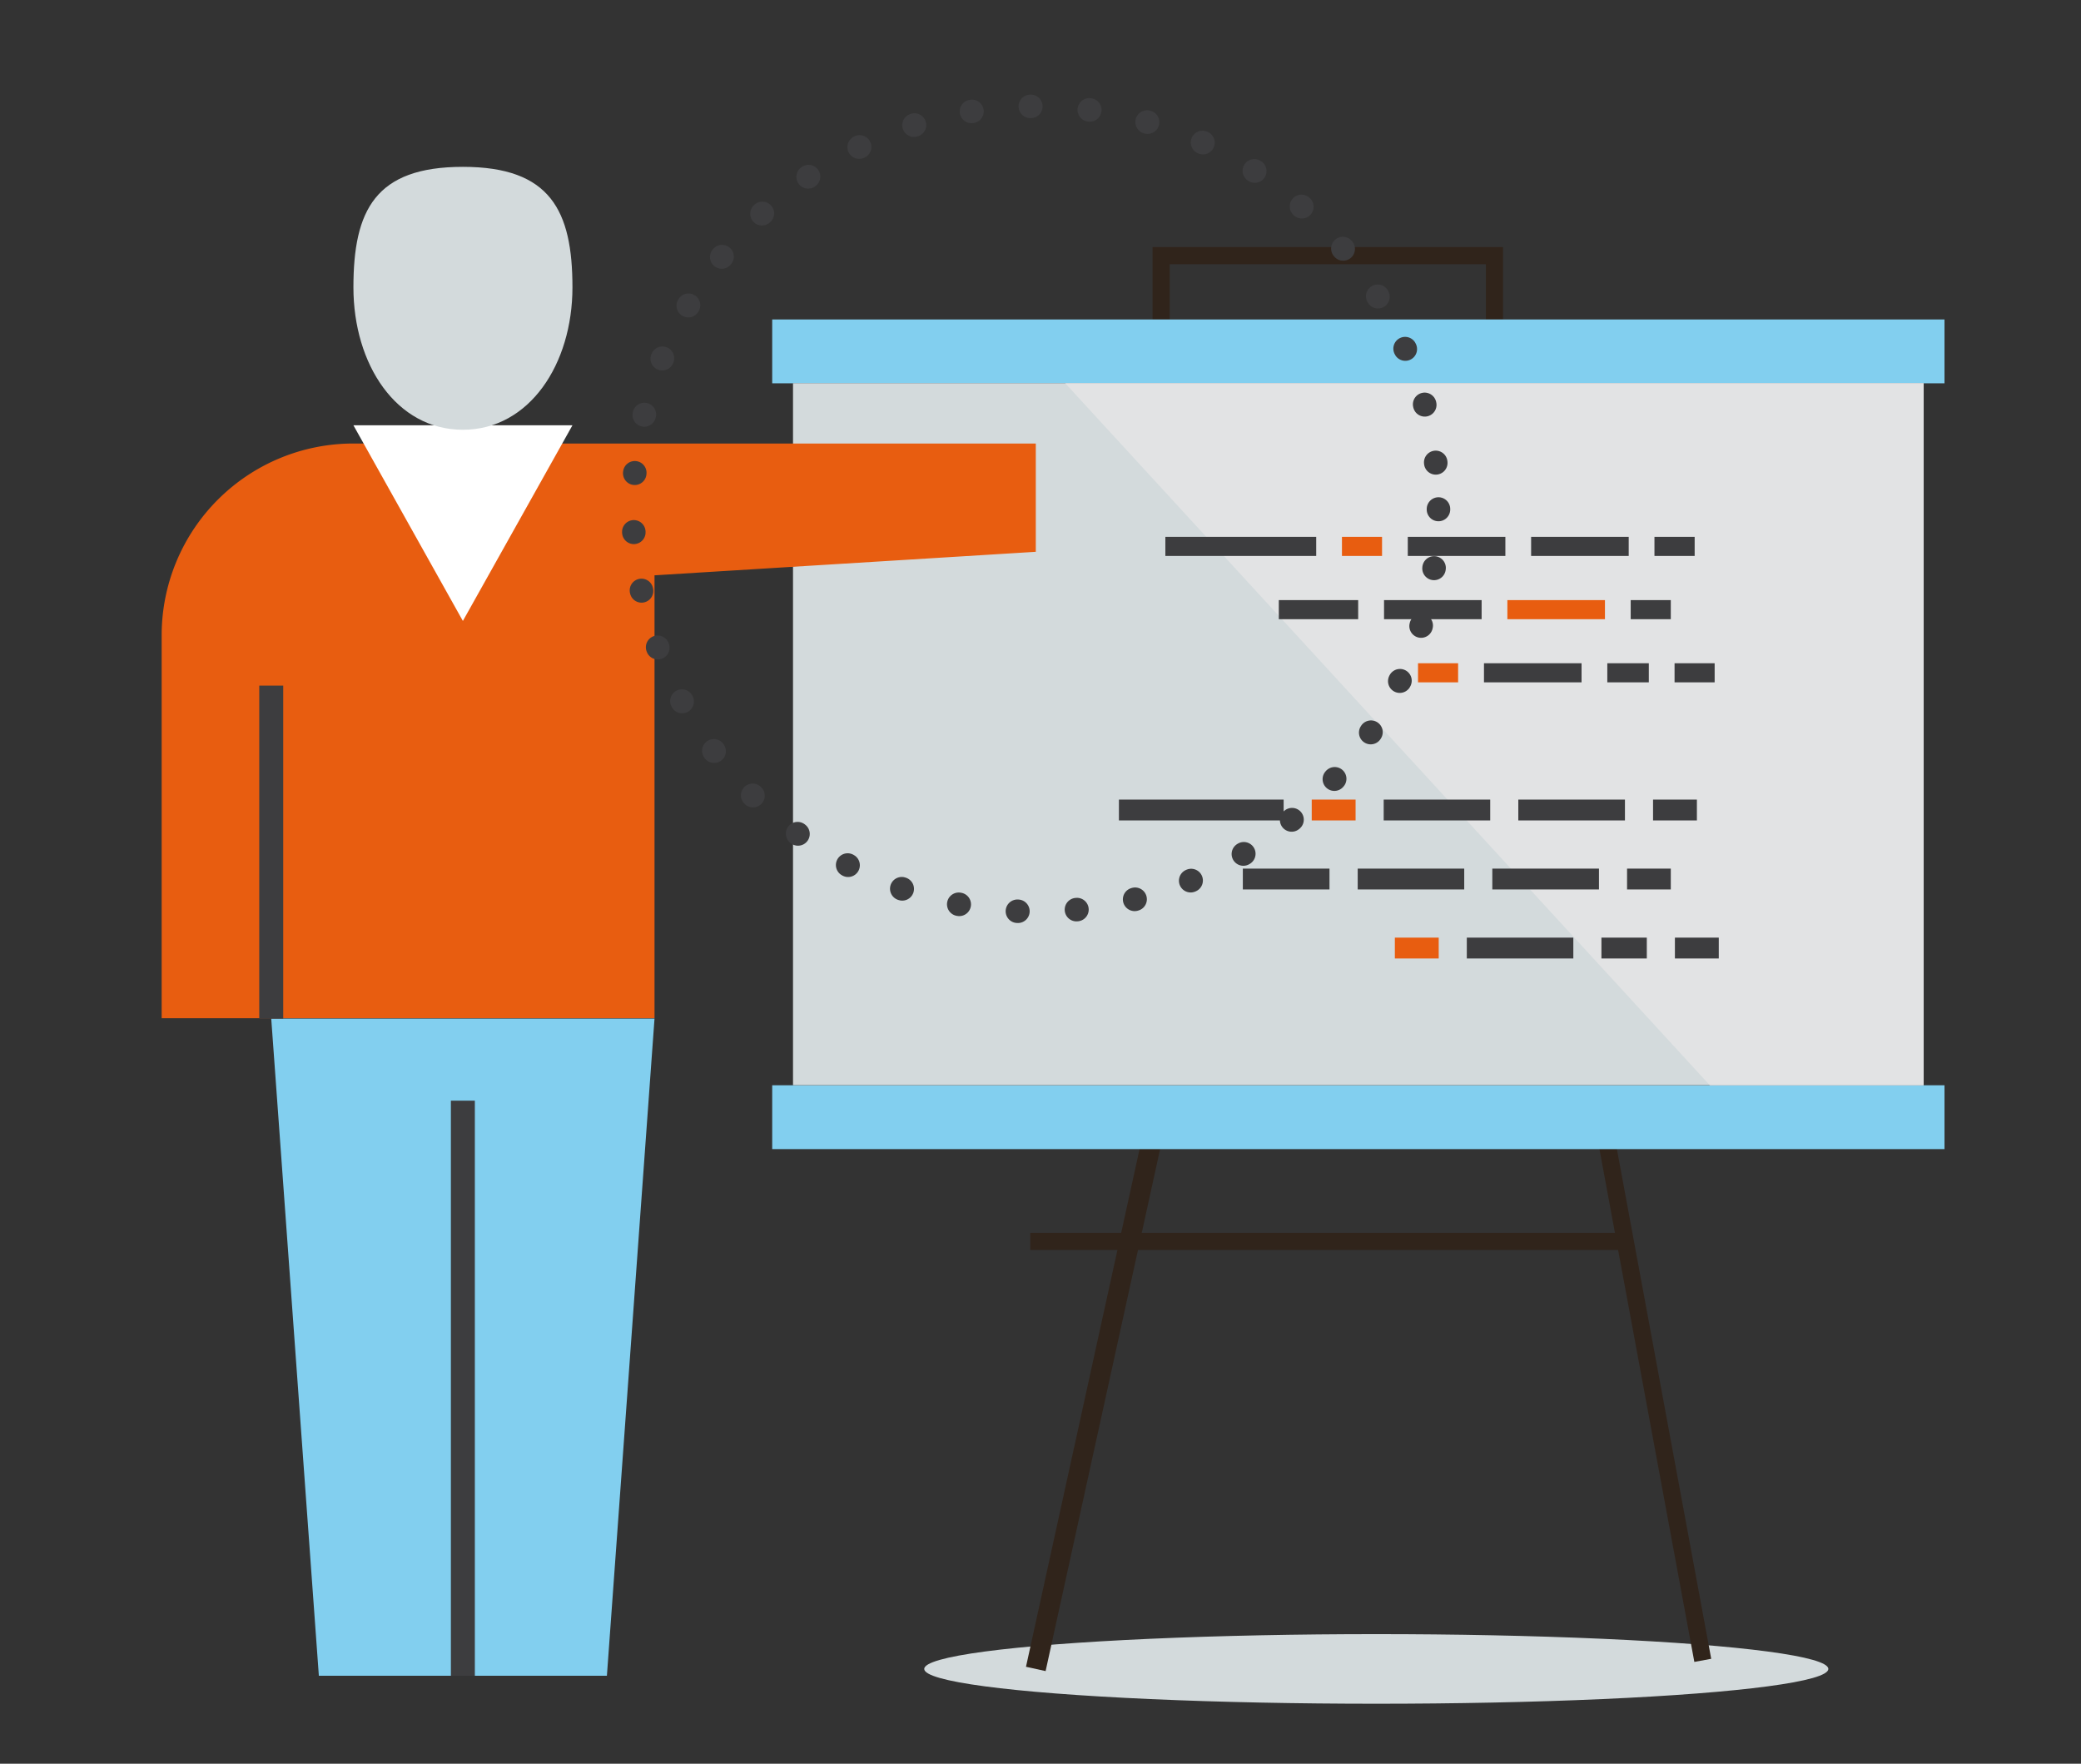 <svg xmlns="http://www.w3.org/2000/svg" width="177" height="150" viewBox="0 0 177 150">
  <rect x="0" y="0" width="177" height="150" fill="#333333" stroke="none"/>
  <title>4iG_icn_150px_karrier_kepzes</title>
  <g style="isolation: isolate">
    <g id="Layer_2" data-name="Layer 2">
      <g id="Layer_1-2" data-name="Layer 1">
        <g>
          <g>
            <g>
              <ellipse cx="117.06" cy="141.94" rx="38.45" ry="2.96" style="fill: #d3dadc"/>
              <line x1="88.1" y1="141.94" x2="98.48" y2="94.63" style="fill: none;stroke: #30241b;stroke-miterlimit: 10;stroke-width: 1.708px"/>
              <line x1="144.83" y1="141.21" x2="136.21" y2="94.63" style="fill: none;stroke: #30241b;stroke-miterlimit: 10;stroke-width: 1.459px"/>
              <line x1="87.63" y1="105.58" x2="138.33" y2="105.58" style="fill: none;stroke: #30241b;stroke-miterlimit: 10;stroke-width: 1.459px"/>
              <polyline points="98.76 27.17 98.76 21.74 127.11 21.74 127.11 27.17" style="fill: none;stroke: #30241b;stroke-miterlimit: 10;stroke-width: 1.459px"/>
              <g style="mix-blend-mode: multiply">
                <rect x="65.68" y="27.17" width="99.71" height="5.43" style="fill: #82cfef"/>
              </g>
              <g style="mix-blend-mode: multiply">
                <rect x="65.68" y="92.3" width="99.71" height="5.43" style="fill: #82cfef"/>
              </g>
              <rect x="67.45" y="32.59" width="96.16" height="59.7" style="fill: #d3dadc"/>
              <polygon points="163.62 32.59 90.6 32.59 145.43 92.3 163.62 92.3 163.62 32.59" style="fill: #e2e3e4;mix-blend-mode: multiply"/>
              <g>
                <line x1="99.12" y1="46.47" x2="111.95" y2="46.47" style="fill: none;stroke: #3d3d3f;stroke-miterlimit: 10;stroke-width: 1.624px"/>
                <line x1="114.14" y1="46.47" x2="117.55" y2="46.47" style="fill: none;stroke: #e85d10;stroke-miterlimit: 10;stroke-width: 1.624px"/>
                <line x1="140.72" y1="46.47" x2="144.14" y2="46.47" style="fill: none;stroke: #3d3d3f;stroke-miterlimit: 10;stroke-width: 1.624px"/>
                <line x1="119.74" y1="46.47" x2="128.04" y2="46.47" style="fill: none;stroke: #3d3d3f;stroke-miterlimit: 10;stroke-width: 1.624px"/>
                <line x1="130.23" y1="46.47" x2="138.53" y2="46.47" style="fill: none;stroke: #3d3d3f;stroke-miterlimit: 10;stroke-width: 1.624px"/>
                <line x1="120.61" y1="57.22" x2="124.02" y2="57.22" style="fill: none;stroke: #e85d10;stroke-miterlimit: 10;stroke-width: 1.624px"/>
                <line x1="142.43" y1="57.22" x2="145.84" y2="57.22" style="fill: none;stroke: #3d3d3f;stroke-miterlimit: 10;stroke-width: 1.624px"/>
                <line x1="126.22" y1="57.22" x2="134.52" y2="57.22" style="fill: none;stroke: #3d3d3f;stroke-miterlimit: 10;stroke-width: 1.624px"/>
                <line x1="136.71" y1="57.22" x2="140.24" y2="57.22" style="fill: none;stroke: #3d3d3f;stroke-miterlimit: 10;stroke-width: 1.624px"/>
                <line x1="108.77" y1="51.85" x2="115.52" y2="51.85" style="fill: none;stroke: #3d3d3f;stroke-miterlimit: 10;stroke-width: 1.624px"/>
                <line x1="138.7" y1="51.85" x2="142.11" y2="51.85" style="fill: none;stroke: #3d3d3f;stroke-miterlimit: 10;stroke-width: 1.624px"/>
                <line x1="117.72" y1="51.85" x2="126.02" y2="51.85" style="fill: none;stroke: #3d3d3f;stroke-miterlimit: 10;stroke-width: 1.624px"/>
                <line x1="128.21" y1="51.85" x2="136.51" y2="51.85" style="fill: none;stroke: #e85d10;stroke-miterlimit: 10;stroke-width: 1.624px"/>
              </g>
              <g>
                <line x1="95.17" y1="68.89" x2="109.18" y2="68.89" style="fill: none;stroke: #3d3d3f;stroke-miterlimit: 10;stroke-width: 1.773px"/>
                <line x1="111.57" y1="68.89" x2="115.3" y2="68.89" style="fill: none;stroke: #e85d10;stroke-miterlimit: 10;stroke-width: 1.773px"/>
                <line x1="140.6" y1="68.89" x2="144.33" y2="68.89" style="fill: none;stroke: #3d3d3f;stroke-miterlimit: 10;stroke-width: 1.773px"/>
                <line x1="117.69" y1="68.89" x2="126.75" y2="68.89" style="fill: none;stroke: #3d3d3f;stroke-miterlimit: 10;stroke-width: 1.773px"/>
                <line x1="129.14" y1="68.89" x2="138.21" y2="68.89" style="fill: none;stroke: #3d3d3f;stroke-miterlimit: 10;stroke-width: 1.773px"/>
                <line x1="118.64" y1="80.63" x2="122.37" y2="80.63" style="fill: none;stroke: #e85d10;stroke-miterlimit: 10;stroke-width: 1.773px"/>
                <line x1="142.46" y1="80.63" x2="146.19" y2="80.63" style="fill: none;stroke: #3d3d3f;stroke-miterlimit: 10;stroke-width: 1.773px"/>
                <line x1="124.76" y1="80.63" x2="133.82" y2="80.63" style="fill: none;stroke: #3d3d3f;stroke-miterlimit: 10;stroke-width: 1.773px"/>
                <line x1="136.21" y1="80.63" x2="140.07" y2="80.63" style="fill: none;stroke: #3d3d3f;stroke-miterlimit: 10;stroke-width: 1.773px"/>
                <line x1="105.71" y1="74.76" x2="113.08" y2="74.76" style="fill: none;stroke: #3d3d3f;stroke-miterlimit: 10;stroke-width: 1.773px"/>
                <line x1="138.39" y1="74.76" x2="142.11" y2="74.76" style="fill: none;stroke: #3d3d3f;stroke-miterlimit: 10;stroke-width: 1.773px"/>
                <line x1="115.48" y1="74.76" x2="124.54" y2="74.76" style="fill: none;stroke: #3d3d3f;stroke-miterlimit: 10;stroke-width: 1.773px"/>
                <line x1="126.93" y1="74.76" x2="136" y2="74.76" style="fill: none;stroke: #3d3d3f;stroke-miterlimit: 10;stroke-width: 1.773px"/>
              </g>
            </g>
            <g>
              <path d="M48.69,37.72H30.06A16.31,16.31,0,0,0,13.75,54v32.6H55.67V48.93l32.43-2V37.72Z" style="fill: #e85d10"/>
              <polyline points="48.69 36.17 39.37 52.81 30.06 36.17" style="fill: #fff"/>
              <path d="M48.69,24.44c0,6.52-3.66,12.11-9.32,12.11S30.06,31,30.06,24.44s1.86-10.25,9.31-10.25S48.69,17.92,48.69,24.44Z" style="fill: #d3dadc"/>
              <polygon points="51.62 142.52 27.12 142.52 23.07 86.63 55.67 86.63 51.62 142.52" style="fill: #82cfef"/>
              <line x1="39.37" y1="142.52" x2="39.37" y2="93.61" style="fill: none;stroke: #3d3d3f;stroke-miterlimit: 10;stroke-width: 2.038px"/>
              <line x1="23.07" y1="58.31" x2="23.07" y2="86.63" style="fill: none;stroke: #3d3d3f;stroke-miterlimit: 10;stroke-width: 2.038px"/>
            </g>
            <circle cx="88.1" cy="43.29" r="34.25" style="fill: none;stroke: #3d3d3f;stroke-linecap: round;stroke-miterlimit: 10;stroke-width: 2px;stroke-dasharray: 0.043,4.986"/>
          </g>
          <rect width="177" height="150" style="fill: none;opacity: 0.2"/>
        </g>
      </g>
    </g>
  </g>
</svg>
